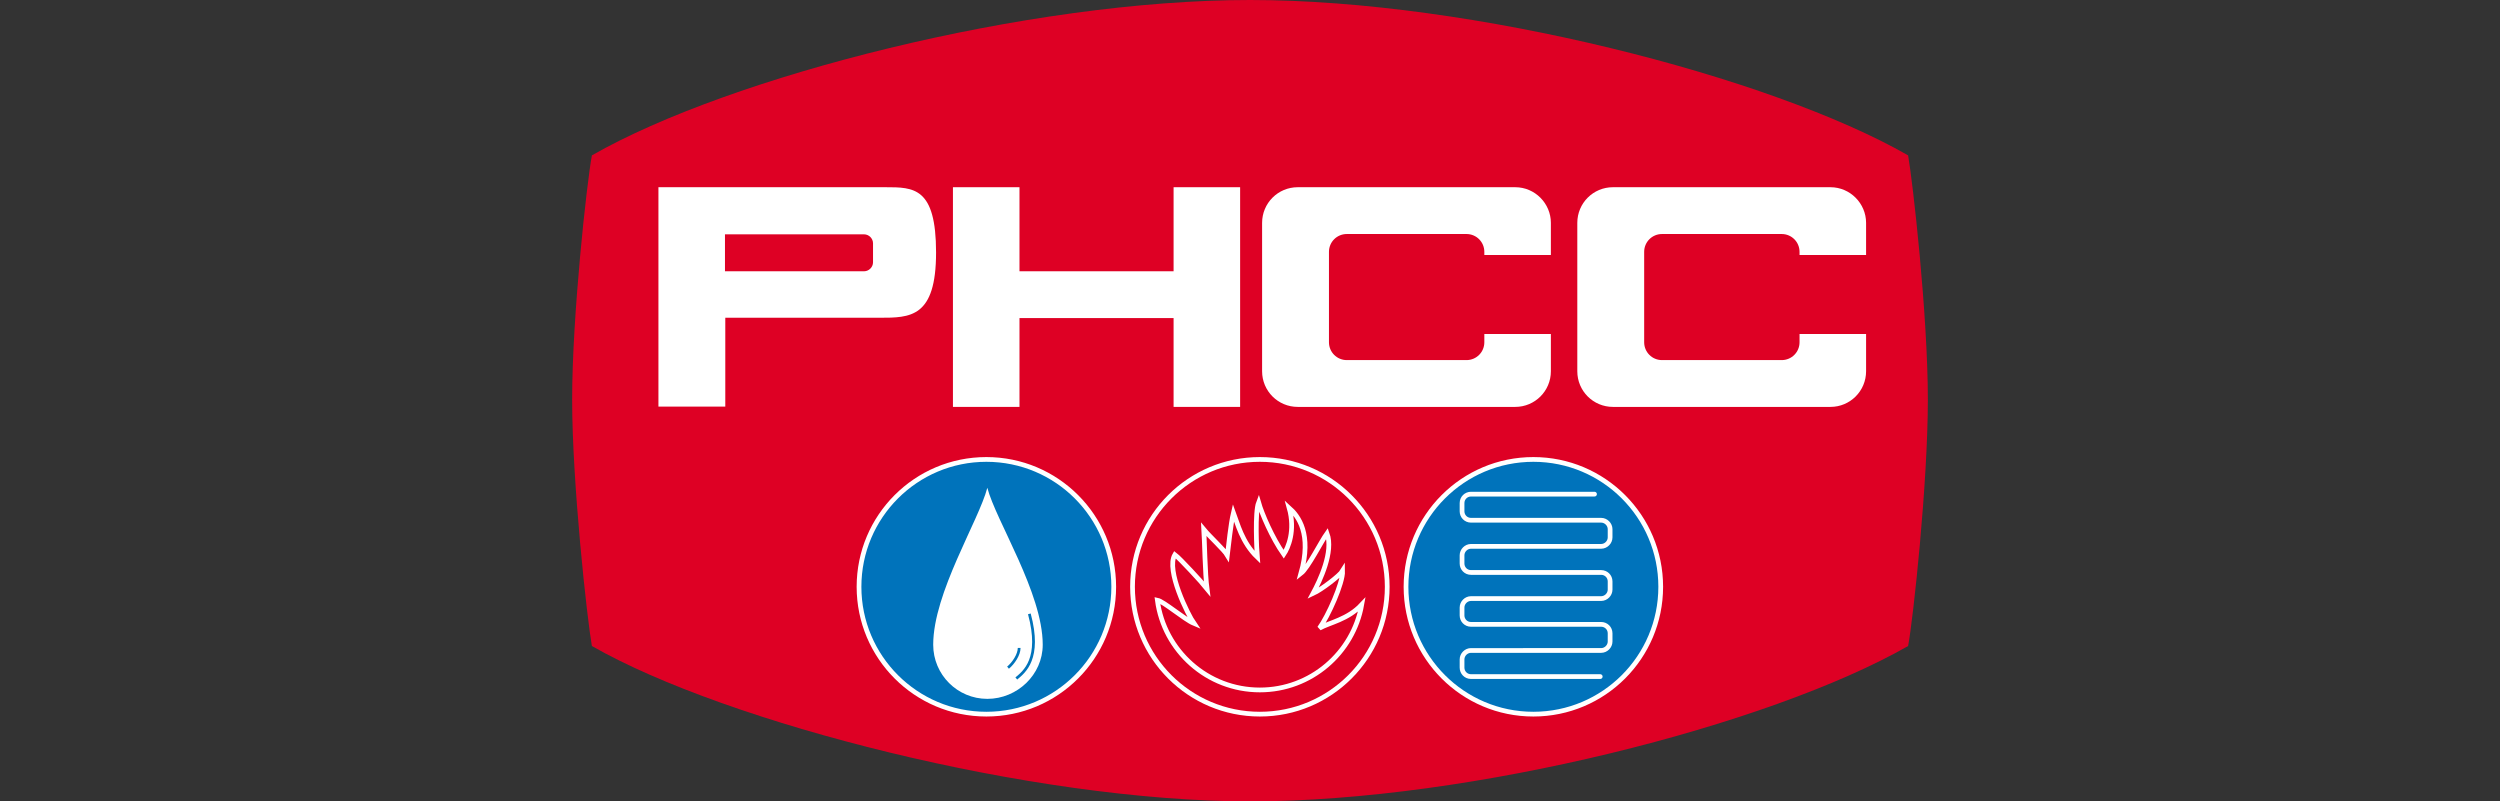 <?xml version="1.0" encoding="utf-8"?>
<!-- Generator: Adobe Illustrator 21.0.0, SVG Export Plug-In . SVG Version: 6.00 Build 0)  -->
<svg version="1.1" baseProfile="tiny" id="Layer_1" xmlns="http://www.w3.org/2000/svg" xmlns:xlink="http://www.w3.org/1999/xlink"
	 x="0px" y="0px" width="78.52px" height="25.16px" viewBox="0 0 78.52 25.16" xml:space="preserve">
<rect x="0" y="0" width="78.52" height="25.16" fill="#333333" stroke="none"/>
<g>
	<g>
		<path fill="#DE0024" d="M39.26,0c6.97,0,16.34,2.4,20.67,4.88c0.15,0.85,0.62,5.03,0.62,7.67c0,2.63-0.46,6.89-0.62,7.74
			c-4.34,2.48-13.71,4.88-20.67,4.88c-6.85,0-16.46-2.47-20.67-4.88c-0.15-0.85-0.62-5.11-0.62-7.74c0-2.63,0.46-6.81,0.62-7.67
			C22.92,2.4,32.29,0,39.26,0z"/>
		<polygon fill="#FFFFFF" points="29.93,5.88 29.93,12.78 32.02,12.78 32.02,9.99 36.86,9.99 36.86,12.78 38.95,12.78 38.95,5.88 
			36.86,5.88 36.86,8.52 32.02,8.52 32.02,5.88 		"/>
		<path fill="#FFFFFF" d="M20.68,12.78V5.88h7.13c0.89,0,1.59,0,1.59,2.05c0,2.05-0.81,2.05-1.78,2.05h-4.84v2.79H20.68z"/>
		<path fill="#DE0024" d="M27.14,8.52c0.15,0,0.28-0.13,0.28-0.28v-0.6c0-0.15-0.13-0.28-0.28-0.28h-4.37v1.16L27.14,8.52z"/>
		<path fill="#FFFFFF" d="M46.62,10.49v0.26c0,0.31-0.25,0.56-0.56,0.56H42.3c-0.31,0-0.56-0.25-0.56-0.56V7.91
			c0-0.31,0.25-0.56,0.56-0.56h3.76c0.31,0,0.56,0.25,0.56,0.56v0.1h2.09V7c0-0.61-0.5-1.12-1.12-1.12h-6.83
			c-0.62,0-1.12,0.5-1.12,1.12v4.66c0,0.62,0.5,1.12,1.12,1.12h6.83c0.62,0,1.12-0.5,1.12-1.12v-1.17H46.62z"/>
		<path fill="#FFFFFF" d="M56.52,10.49v0.26c0,0.31-0.25,0.56-0.56,0.56h-3.76c-0.31,0-0.56-0.25-0.56-0.56V7.91
			c0-0.31,0.25-0.56,0.56-0.56h3.76c0.31,0,0.56,0.25,0.56,0.56v0.1h2.09V7c0-0.61-0.5-1.12-1.12-1.12h-6.83
			c-0.62,0-1.12,0.5-1.12,1.12v4.66c0,0.62,0.5,1.12,1.12,1.12h6.83c0.62,0,1.12-0.5,1.12-1.12v-1.17H56.52z"/>
		<g>
			<circle fill="#0073BB" stroke="#FFFFFF" stroke-width="0.149" cx="30.98" cy="18.43" r="4"/>
			<path fill="#0073BB" stroke="#FFFFFF" stroke-width="0.149" d="M30.98,18.43"/>
		</g>
		<g>
			<circle fill="none" stroke="#FFFFFF" stroke-width="0.149" cx="39.57" cy="18.43" r="4"/>
			<path fill="none" stroke="#FFFFFF" stroke-width="0.149" d="M39.57,18.43"/>
		</g>
		<circle fill="#0073BB" stroke="#FFFFFF" stroke-width="0.149" cx="48.16" cy="18.43" r="4"/>
		<path fill="#FFFFFF" d="M31.01,15.32c0.27,1.04,1.74,3.3,1.74,4.93c0,0.94-0.8,1.7-1.74,1.7c-0.94,0-1.7-0.76-1.7-1.7
			C29.31,18.62,30.74,16.36,31.01,15.32z"/>
		<path fill="none" stroke="#FFFFFF" stroke-width="0.149" d="M42.77,18.99c-0.27,1.52-1.6,2.68-3.2,2.68
			c-1.65,0-3.01-1.23-3.22-2.82c0.2,0.04,0.86,0.61,1.15,0.73c-0.18-0.26-0.89-1.67-0.6-2.16c0.16,0.12,0.85,0.87,1.01,1.07
			c-0.06-0.45-0.08-1.55-0.1-1.86c0.19,0.23,0.64,0.64,0.74,0.81c0.04-0.31,0.1-0.96,0.19-1.34c0.12,0.32,0.27,0.94,0.75,1.4
			c-0.02-0.23-0.08-1.41,0.04-1.72c0.1,0.35,0.43,1.12,0.79,1.63c0.14-0.21,0.37-0.74,0.17-1.46c0.29,0.26,0.72,0.82,0.37,2.06
			c0.22-0.17,0.64-1.01,0.82-1.26c0.21,0.58-0.22,1.48-0.44,1.89c0.26-0.12,0.84-0.56,0.93-0.71c0.01,0.39-0.46,1.43-0.73,1.8
			C41.76,19.55,42.33,19.46,42.77,18.99z"/>
		<path fill="#FFFFFF" d="M39.57,18.43"/>
		<path fill="none" stroke="#FFFFFF" stroke-width="0.149" stroke-linecap="round" d="M50.08,15.52H46.2
			c-0.15,0-0.28,0.12-0.28,0.28v0.26c0,0.15,0.12,0.28,0.28,0.28h4.09c0.15,0,0.28,0.13,0.28,0.28v0.26c0,0.15-0.13,0.28-0.28,0.28
			H46.2c-0.15,0-0.28,0.13-0.28,0.28v0.26c0,0.15,0.12,0.28,0.28,0.28h4.09c0.15,0,0.28,0.12,0.28,0.28v0.26
			c0,0.15-0.13,0.28-0.28,0.28H46.2c-0.15,0-0.28,0.13-0.28,0.28v0.25c0,0.15,0.12,0.28,0.28,0.28h4.09c0.15,0,0.28,0.12,0.28,0.28
			v0.26c0,0.15-0.13,0.28-0.28,0.28H46.2c-0.15,0-0.28,0.13-0.28,0.28v0.26c0,0.15,0.12,0.28,0.28,0.28h4.06"/>
		<path fill="#FFFFFF" stroke="#0073BB" stroke-width="0.087" d="M31.92,21.31c0.25-0.21,0.79-0.62,0.41-2.03"/>
		<path fill="none" stroke="#0073BB" stroke-width="0.087" d="M31.66,20.97c0.17-0.14,0.35-0.41,0.35-0.62"/>
	</g>
</g>
<rect id="rectPath" y="0" fill="none" width="78.52" height="25.16"/>
</svg>
